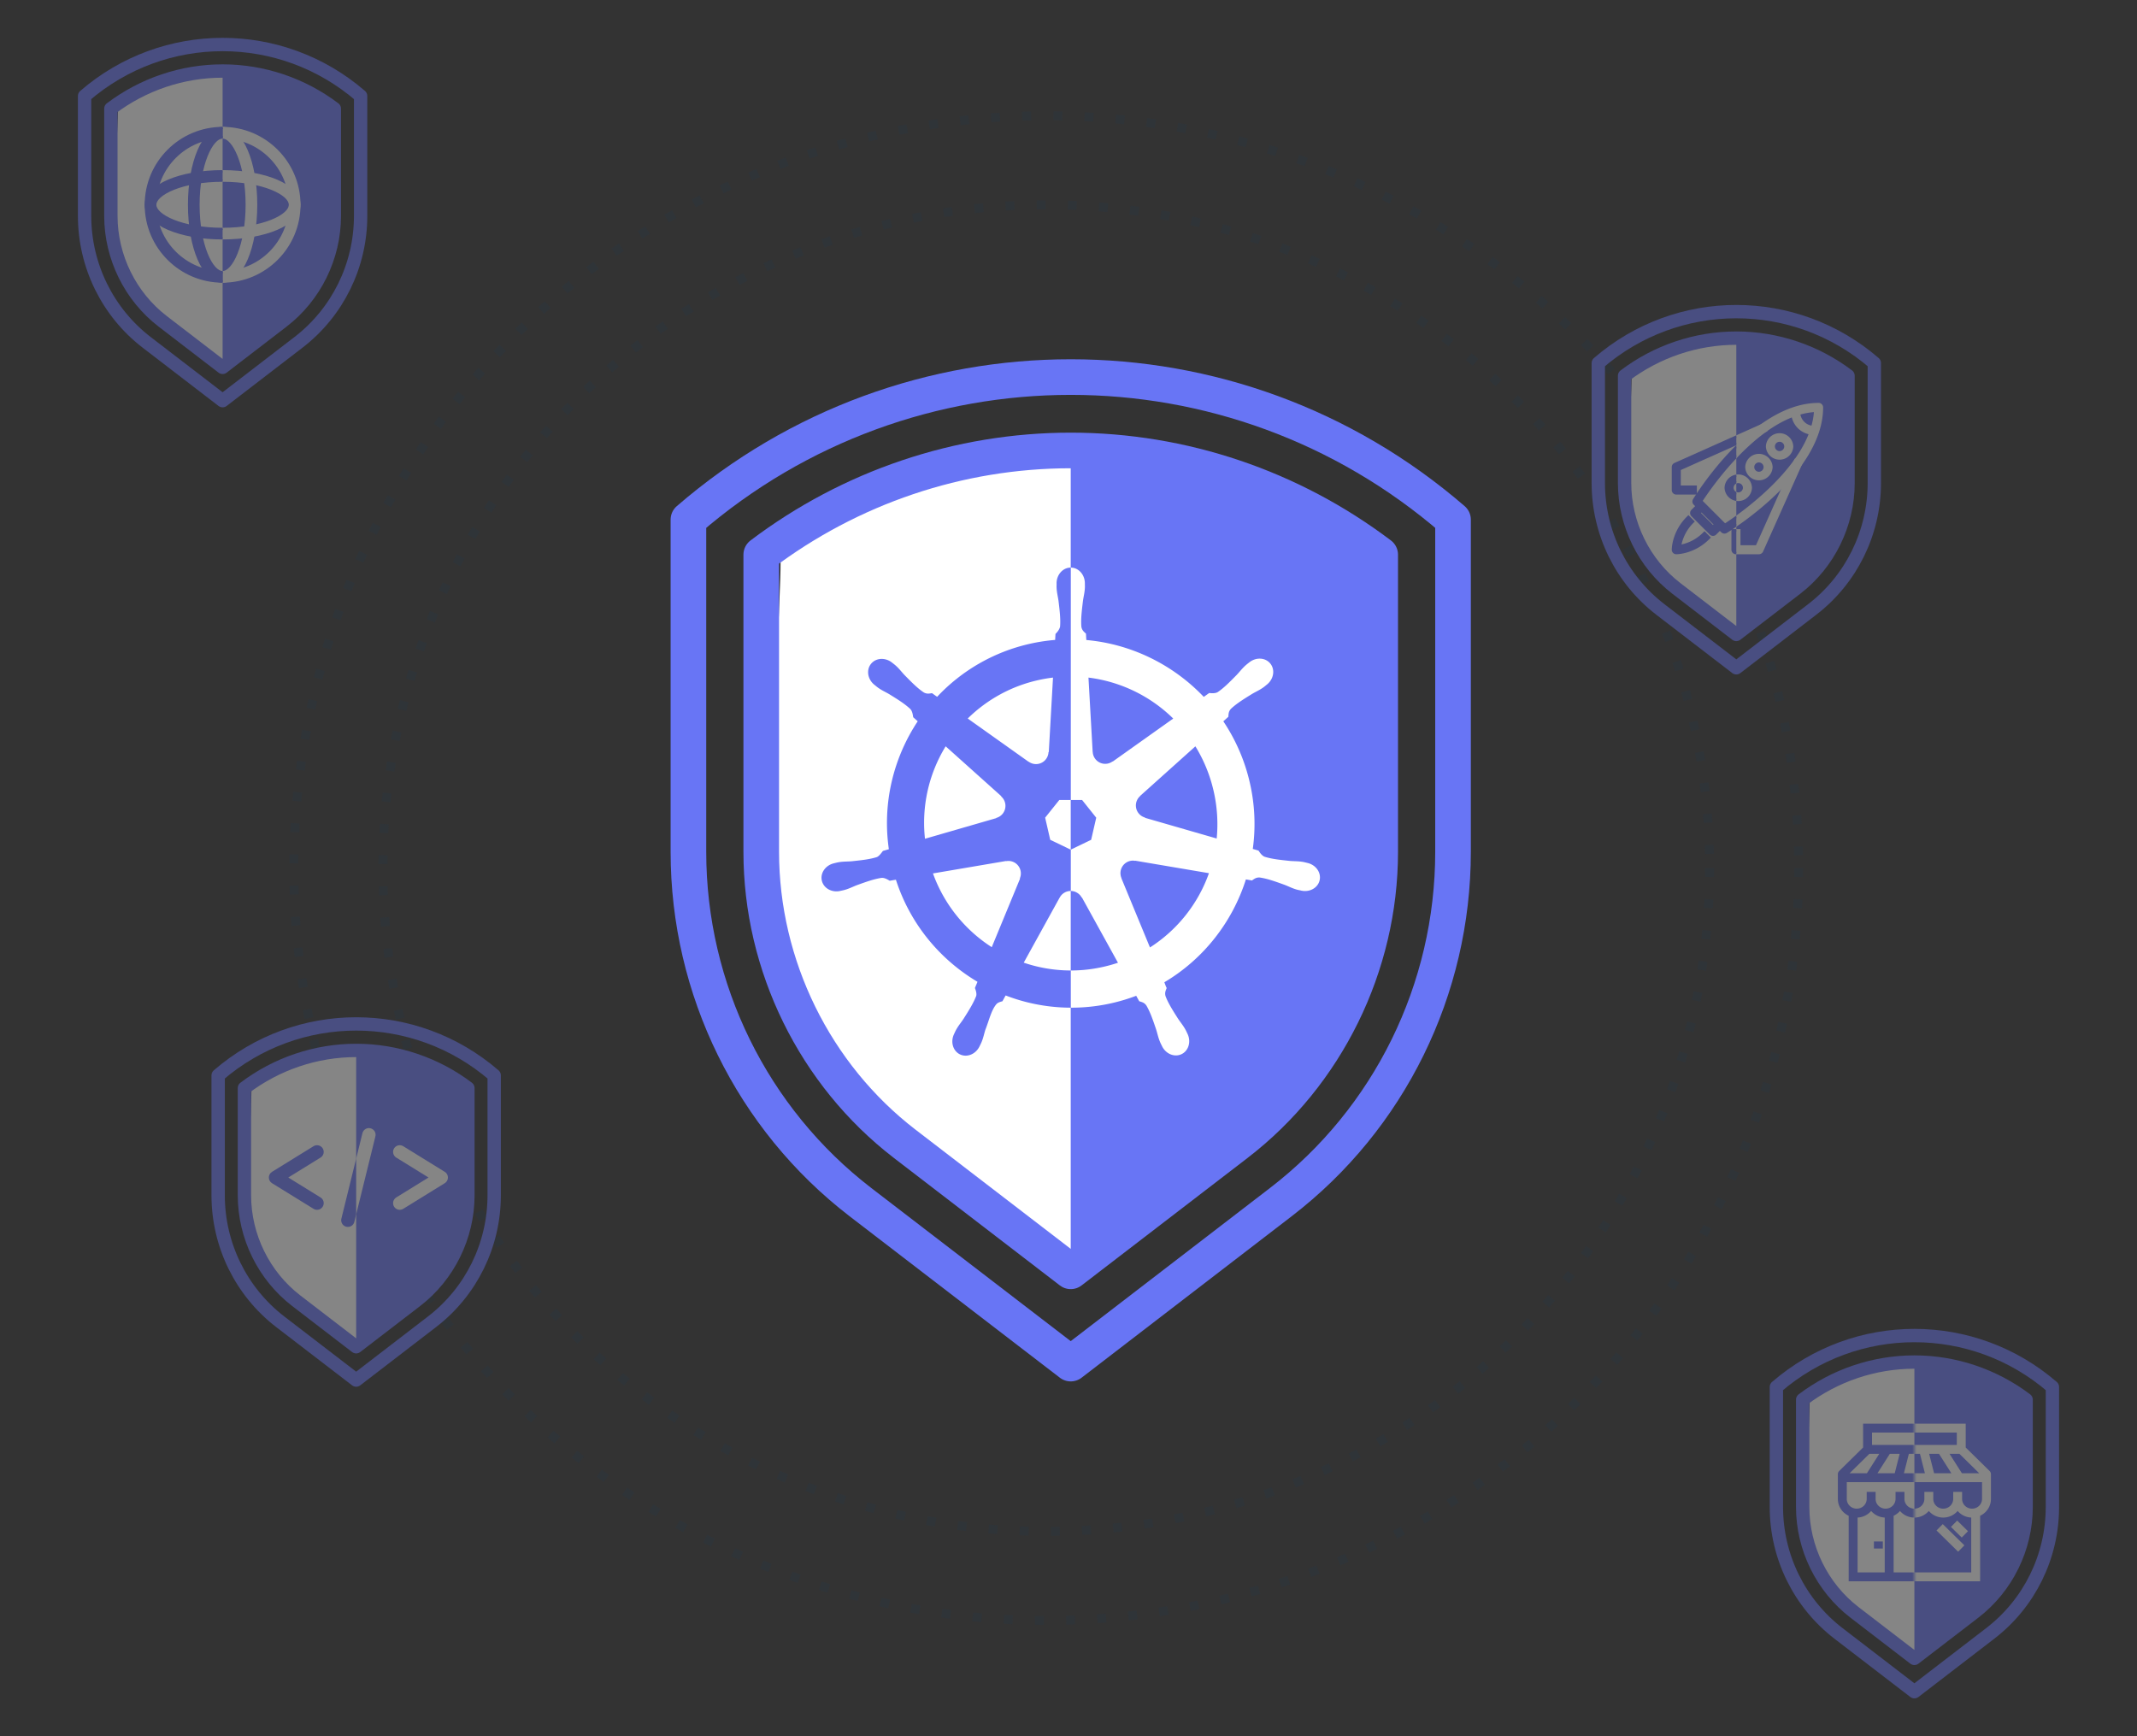<svg width="480" height="390" fill="none" xmlns="http://www.w3.org/2000/svg">
  <rect width="100%" height="100%" fill="#333333" stroke="none"/>
  <g opacity=".4">
    <circle opacity=".3" cx="235" cy="195" r="169" stroke="#163B5D" stroke-width="2" stroke-dasharray="2 5"/>
    <circle opacity=".3" cx="235" cy="195" r="149" stroke="#163B5D" stroke-width="2" stroke-dasharray="2 5"/>
    <path d="M80.473 236s-24 3-24 9-2.5 33.5 4 41.5 20 14.5 20 14.5v-65Z" fill="#fff"/>
    <path d="M80 236s24 3 24 9 2.5 33.5-4 41.5S80 301 80 301v-65Z" fill="#6875F5"/>
    <path d="M111 241.56c-17.832-15.413-44.168-15.413-62 0v26.945c0 11.144 5.167 21.648 13.95 28.402L80 310l17.035-13.093c8.798-6.754 13.965-17.258 13.965-28.402V241.56Z" stroke="#6875F5" stroke-width="3" stroke-miterlimit="10" stroke-linecap="round" stroke-linejoin="round"/>
    <path d="M80 235.951c9.064 0 17.876 2.991 25.095 8.451v24.103c0 9.224-4.355 18.077-11.632 23.671L80 302.516l-13.463-10.34c-7.278-5.594-11.633-14.447-11.633-23.671v-24.103c7.22-5.46 16.032-8.451 25.096-8.451Z" stroke="#6875F5" stroke-width="3" stroke-miterlimit="10" stroke-linecap="round" stroke-linejoin="round"/>
    <path d="m71.21 270.255-9.318-5.755 9.317-5.754M89.79 270.255l9.318-5.755-9.318-5.754M82.864 254.901l-4.728 19.198" stroke="#fff" stroke-width="3" stroke-miterlimit="10" stroke-linecap="round" stroke-linejoin="round"/>
    <g clip-path="url(#a)" stroke="#6875F5" stroke-width="3" stroke-miterlimit="10" stroke-linecap="round" stroke-linejoin="round">
      <path d="m71.21 270.255-9.318-5.755 9.317-5.754M82.864 254.901l-4.728 19.198"/>
    </g>
    <path d="M50.473 16s-24 3-24 9-2.5 33.5 4 41.5 20 14.5 20 14.5V16Z" fill="#fff"/>
    <path d="M50 16s24 3 24 9 2.5 33.5-4 41.5S50 81 50 81V16Z" fill="#6875F5"/>
    <path d="M81 21.56c-17.832-15.413-44.168-15.413-62 0v26.945c0 11.143 5.167 21.648 13.95 28.402L50 90l17.035-13.093C75.833 70.153 81 59.65 81 48.505V21.56Z" stroke="#6875F5" stroke-width="3" stroke-miterlimit="10" stroke-linecap="round" stroke-linejoin="round"/>
    <path d="M50 15.951c9.064 0 17.876 2.99 25.095 8.451v24.103c0 9.224-4.355 18.077-11.632 23.67L50 82.517l-13.463-10.34c-7.278-5.594-11.633-14.447-11.633-23.671V24.402c7.22-5.46 16.032-8.45 25.096-8.45Z" stroke="#6875F5" stroke-width="3" stroke-miterlimit="10" stroke-linecap="round" stroke-linejoin="round"/>
    <path d="M32.75 46c0 9.512 7.738 17.25 17.25 17.25S67.25 55.512 67.25 46 59.512 28.75 50 28.75 32.75 36.488 32.75 46Zm2.119 0c0-8.346 6.785-15.131 15.131-15.131S65.131 37.654 65.131 46 58.346 61.131 50 61.131 34.869 54.346 34.869 46Z" fill="#fff" stroke="#fff" stroke-width=".5"/>
    <path d="M42.464 46c0 4.792.803 9.078 2.13 12.175.664 1.548 1.463 2.81 2.369 3.69.907.88 1.933 1.385 3.037 1.385 1.104 0 2.13-.505 3.037-1.386.906-.879 1.705-2.141 2.369-3.69 1.327-3.096 2.13-7.382 2.13-12.174s-.803-9.078-2.13-12.175c-.664-1.548-1.463-2.81-2.369-3.69-.907-.88-1.933-1.385-3.037-1.385-1.104 0-2.13.505-3.037 1.386-.906.879-1.705 2.141-2.369 3.69-1.327 3.096-2.13 7.382-2.13 12.174Zm2.12 0c0-4.508.742-8.321 1.81-10.998.534-1.34 1.146-2.383 1.776-3.088.635-.708 1.261-1.045 1.83-1.045.569 0 1.195.337 1.83 1.045.63.705 1.242 1.749 1.776 3.088 1.068 2.677 1.81 6.49 1.81 10.998 0 4.508-.742 8.321-1.81 10.998-.534 1.34-1.145 2.383-1.776 3.088-.635.708-1.261 1.045-1.83 1.045-.569 0-1.195-.337-1.83-1.045-.63-.705-1.242-1.749-1.776-3.088-1.068-2.677-1.81-6.49-1.81-10.998Z" fill="#fff" stroke="#fff" stroke-width=".5"/>
    <path d="M32.75 46c0 1.104.505 2.13 1.386 3.037.879.906 2.141 1.705 3.69 2.369 3.096 1.327 7.382 2.13 12.174 2.13s9.078-.803 12.175-2.13c1.548-.664 2.81-1.463 3.69-2.369.88-.907 1.385-1.933 1.385-3.037 0-1.104-.505-2.13-1.386-3.037-.879-.906-2.141-1.705-3.69-2.369-3.096-1.327-7.382-2.13-12.174-2.13s-9.078.803-12.175 2.13c-1.548.664-2.81 1.463-3.69 2.369-.88.907-1.385 1.933-1.385 3.037Zm2.119 0c0-.569.337-1.195 1.045-1.83.705-.63 1.749-1.242 3.088-1.776 2.677-1.068 6.49-1.81 10.998-1.81 4.508 0 8.321.742 10.998 1.81 1.34.534 2.383 1.146 3.088 1.776.708.635 1.045 1.261 1.045 1.83 0 .569-.337 1.195-1.045 1.83-.705.63-1.749 1.242-3.088 1.776-2.677 1.068-6.49 1.81-10.998 1.81-4.508 0-8.321-.742-10.998-1.81-1.34-.534-2.383-1.145-3.088-1.776-.708-.635-1.045-1.261-1.045-1.83Z" fill="#fff" stroke="#fff" stroke-width=".5"/>
    <g clip-path="url(#b)" fill="#6875F5" stroke="#6875F5" stroke-width=".5">
      <path d="M32.75 46c0 9.512 7.738 17.25 17.25 17.25S67.25 55.512 67.25 46 59.512 28.75 50 28.75 32.75 36.488 32.75 46Zm2.119 0c0-8.346 6.785-15.131 15.131-15.131S65.131 37.654 65.131 46 58.346 61.131 50 61.131 34.869 54.346 34.869 46Z"/>
      <path d="M42.464 46c0 4.792.803 9.078 2.13 12.175.664 1.548 1.463 2.81 2.369 3.69.907.88 1.933 1.385 3.037 1.385 1.104 0 2.13-.505 3.037-1.386.906-.879 1.705-2.141 2.369-3.69 1.327-3.096 2.13-7.382 2.13-12.174s-.803-9.078-2.13-12.175c-.664-1.548-1.463-2.81-2.369-3.69-.907-.88-1.933-1.385-3.037-1.385-1.104 0-2.13.505-3.037 1.386-.906.879-1.705 2.141-2.369 3.69-1.327 3.096-2.13 7.382-2.13 12.174Zm2.12 0c0-4.508.742-8.321 1.81-10.998.534-1.34 1.146-2.383 1.776-3.088.635-.708 1.261-1.045 1.83-1.045.569 0 1.195.337 1.83 1.045.63.705 1.242 1.749 1.776 3.088 1.068 2.677 1.81 6.49 1.81 10.998 0 4.508-.742 8.321-1.81 10.998-.534 1.34-1.145 2.383-1.776 3.088-.635.708-1.261 1.045-1.83 1.045-.569 0-1.195-.337-1.83-1.045-.63-.705-1.242-1.749-1.776-3.088-1.068-2.677-1.81-6.49-1.81-10.998Z"/>
      <path d="M32.75 46c0 1.104.505 2.13 1.386 3.037.879.906 2.141 1.705 3.69 2.369 3.096 1.327 7.382 2.13 12.174 2.13s9.078-.803 12.175-2.13c1.548-.664 2.81-1.463 3.69-2.369.88-.907 1.385-1.933 1.385-3.037 0-1.104-.505-2.13-1.386-3.037-.879-.906-2.141-1.705-3.69-2.369-3.096-1.327-7.382-2.13-12.174-2.13s-9.078.803-12.175 2.13c-1.548.664-2.81 1.463-3.69 2.369-.88.907-1.385 1.933-1.385 3.037Zm2.119 0c0-.569.337-1.195 1.045-1.83.705-.63 1.749-1.242 3.088-1.776 2.677-1.068 6.49-1.81 10.998-1.81 4.508 0 8.321.742 10.998 1.81 1.34.534 2.383 1.146 3.088 1.776.708.635 1.045 1.261 1.045 1.83 0 .569-.337 1.195-1.045 1.83-.705.63-1.749 1.242-3.088 1.776-2.677 1.068-6.49 1.81-10.998 1.81-4.508 0-8.321-.742-10.998-1.81-1.34-.534-2.383-1.145-3.088-1.776-.708-.635-1.045-1.261-1.045-1.83Z"/>
    </g>
    <path d="M390.473 76s-24 3-24 9-2.5 33.5 4 41.5 20 14.5 20 14.5V76Z" fill="#fff"/>
    <path d="M390 76s24 3 24 9 2.5 33.5-4 41.5-20 14.5-20 14.5V76Z" fill="#6875F5"/>
    <path d="M421 81.56c-17.832-15.413-44.168-15.413-62 0v26.945c0 11.144 5.167 21.648 13.95 28.402L390 150l17.035-13.093c8.798-6.754 13.965-17.258 13.965-28.402V81.56Z" stroke="#6875F5" stroke-width="3" stroke-miterlimit="10" stroke-linecap="round" stroke-linejoin="round"/>
    <path d="M390 75.951c9.064 0 17.876 2.99 25.095 8.451v24.103c0 9.224-4.355 18.077-11.632 23.671L390 142.516l-13.463-10.34c-7.278-5.594-11.632-14.447-11.632-23.671V84.402c7.218-5.46 16.031-8.45 25.095-8.45Z" stroke="#6875F5" stroke-width="3" stroke-miterlimit="10" stroke-linecap="round" stroke-linejoin="round"/>
    <path d="m386.801 119.387.005.004a.776.776 0 0 0 .538.218.753.753 0 0 0 .399-.114c.451-.275 5.811-3.586 11.063-8.655 5.246-5.062 10.444-11.934 10.444-19.324a.767.767 0 0 0-.765-.766c-7.39 0-14.262 5.198-19.326 10.444-5.074 5.257-8.387 10.622-8.659 11.063l-.001.003a.763.763 0 0 0 .115.939l6.187 6.188Zm11.537-10.301c-4.543 4.526-9.342 7.781-10.888 8.783l-5.319-5.319c1.002-1.545 4.257-6.345 8.783-10.888 4.65-4.667 10.592-9.013 16.782-9.358-.345 6.19-4.691 12.132-9.358 16.782Z" fill="#fff" stroke="#fff" stroke-width=".5"/>
    <path d="m384.223 119.902.004.005a.78.78 0 0 0 .538.218c.2 0 .393-.077.538-.223l1.547-1.547.177-.176-.177-.177-.727-.727-.177-.177-.177.177-1.004 1.004-3.044-3.045 1.004-1.004.177-.176-.177-.177-.727-.727-.177-.177-.177.177-1.546 1.547a.762.762 0 0 0 0 1.08l4.125 4.125ZM379.42 116.238l-.177-.177-.176.177c-3.276 3.276-3.317 7.064-3.317 7.246 0 .422.344.766.766.766.181 0 3.97-.041 7.241-3.322l.176-.177-.177-.176-.727-.727-.176-.177-.177.177a9.957 9.957 0 0 1-5.301 2.771 9.925 9.925 0 0 1 2.772-5.3l.177-.177-.177-.177-.727-.727ZM396.891 100.281a2.83 2.83 0 0 0 5.656 0 2.83 2.83 0 0 0-5.656 0Zm1.531 0c0-.713.584-1.297 1.297-1.297.712 0 1.297.585 1.297 1.297 0 .713-.585 1.297-1.297 1.297a1.301 1.301 0 0 1-1.297-1.297ZM392.25 104.922a2.83 2.83 0 0 0 5.656 0 2.83 2.83 0 0 0-5.656 0Zm1.531 0c0-.713.584-1.297 1.297-1.297s1.297.584 1.297 1.297-.584 1.297-1.297 1.297a1.301 1.301 0 0 1-1.297-1.297ZM387.609 109.562a2.83 2.83 0 0 0 5.657 0 2.83 2.83 0 0 0-5.657 0Zm1.532 0c0-.712.584-1.296 1.297-1.296a1.3 1.3 0 0 1 1.296 1.296c0 .713-.584 1.297-1.296 1.297a1.301 1.301 0 0 1-1.297-1.297ZM389.406 119.109h-.25v4.375c0 .422.344.766.766.766h5.156a.78.78 0 0 0 .701-.447l.002-.005 8.765-19.594.102-.228-.228-.102-.943-.423-.229-.102-.102.228-8.565 19.142h-3.893v-3.61h-1.282ZM380.641 110.844h.25v-1.532h-3.61v-3.893l19.142-8.56.228-.102-.102-.229-.423-.943-.102-.228-.228.102-19.593 8.765h-.001a.767.767 0 0 0-.452.698v5.156c0 .422.344.766.766.766h4.125ZM407.453 97.438h.25v-1.532h-.25a3.363 3.363 0 0 1-3.359-3.36v-.25h-1.532v.25a4.898 4.898 0 0 0 4.891 4.891Z" fill="#fff" stroke="#fff" stroke-width=".5"/>
    <g clip-path="url(#c)" fill="#6875F5" stroke="#6875F5" stroke-width=".5">
      <path d="m386.801 119.387.005.004a.776.776 0 0 0 .538.218.753.753 0 0 0 .399-.114c.451-.275 5.811-3.586 11.063-8.655 5.246-5.062 10.444-11.934 10.444-19.324a.767.767 0 0 0-.765-.766c-7.39 0-14.262 5.198-19.326 10.444-5.074 5.257-8.387 10.622-8.659 11.063l-.001.003a.763.763 0 0 0 .115.939l6.187 6.188Zm11.537-10.301c-4.543 4.526-9.342 7.781-10.888 8.783l-5.319-5.319c1.002-1.545 4.257-6.345 8.783-10.888 4.65-4.667 10.592-9.013 16.782-9.358-.345 6.19-4.691 12.132-9.358 16.782Z"/>
      <path d="m384.223 119.902.004.005a.78.78 0 0 0 .538.218c.2 0 .393-.077.538-.223l1.547-1.547.177-.176-.177-.177-.727-.727-.177-.177-.177.177-1.004 1.004-3.044-3.045 1.004-1.004.177-.176-.177-.177-.727-.727-.177-.177-.177.177-1.546 1.547a.762.762 0 0 0 0 1.08l4.125 4.125ZM379.42 116.238l-.177-.177-.176.177c-3.276 3.276-3.317 7.064-3.317 7.246 0 .422.344.766.766.766.181 0 3.97-.041 7.241-3.322l.176-.177-.177-.176-.727-.727-.176-.177-.177.177a9.957 9.957 0 0 1-5.301 2.771 9.925 9.925 0 0 1 2.772-5.3l.177-.177-.177-.177-.727-.727ZM387.609 109.562a2.83 2.83 0 0 0 5.657 0 2.83 2.83 0 0 0-5.657 0Zm1.532 0c0-.712.584-1.296 1.297-1.296a1.3 1.3 0 0 1 1.296 1.296c0 .713-.584 1.297-1.296 1.297a1.301 1.301 0 0 1-1.297-1.297ZM389.406 119.109h-.25v4.375c0 .422.344.766.766.766h5.156a.78.78 0 0 0 .701-.447l.002-.005 8.765-19.594.102-.228-.228-.102-.943-.423-.229-.102-.102.228-8.565 19.142h-3.893v-3.61h-1.282ZM380.641 110.844h.25v-1.532h-3.61v-3.893l19.142-8.56.228-.102-.102-.229-.423-.943-.102-.228-.228.102-19.593 8.765h-.001a.767.767 0 0 0-.452.698v5.156c0 .422.344.766.766.766h4.125Z"/>
    </g>
    <path d="M430.473 306s-24 3-24 9-2.5 33.5 4 41.5 20 14.5 20 14.5v-65Z" fill="#fff"/>
    <path d="M430 306s24 3 24 9 2.5 33.5-4 41.5-20 14.5-20 14.5v-65Z" fill="#6875F5"/>
    <path d="M461 311.56c-17.832-15.413-44.168-15.413-62 0v26.945c0 11.144 5.167 21.648 13.95 28.402L430 380l17.035-13.093c8.798-6.754 13.965-17.258 13.965-28.402V311.56Z" stroke="#6875F5" stroke-width="3" stroke-miterlimit="10" stroke-linecap="round" stroke-linejoin="round"/>
    <path d="M430 305.951c9.064 0 17.877 2.991 25.095 8.451v24.103c0 9.224-4.354 18.077-11.632 23.671L430 372.516l-13.463-10.34c-7.277-5.594-11.632-14.447-11.632-23.671v-24.103c7.218-5.46 16.031-8.451 25.095-8.451Z" stroke="#6875F5" stroke-width="3" stroke-miterlimit="10" stroke-linecap="round" stroke-linejoin="round"/>
    <path d="M420.286 336.705h1v-.001l-1 .001Zm6.476 0h1v-.001l-1 .001Zm6.476 0-1-.001v.001h1Zm6.476 0-1-.001v.001h1Zm4.048 17.5v1h1v-1h-1Zm-27.524 0h-1v1h1v-1Zm-2.428-23.069-.701-.713a.997.997 0 0 0-.299.713h1Zm32.381 0h1a.998.998 0 0 0-.3-.713l-.7.713Zm-5.667-10.341h1v-1h-1v1Zm-21.048 0v-1h-1v1h1Zm-6.666 15.91c0 2.325 1.914 4.181 4.238 4.181v-2c-1.253 0-2.238-.993-2.238-2.181h-2Zm4.238 4.181c2.323 0 4.238-1.856 4.238-4.181h-2c0 1.188-.986 2.181-2.238 2.181v2Zm2.238-4.181c0 2.325 1.914 4.181 4.238 4.181v-2c-1.252 0-2.238-.993-2.238-2.181h-2Zm4.238 4.181c2.324 0 4.238-1.856 4.238-4.181h-2c0 1.188-.986 2.181-2.238 2.181v2Zm2.238-4.181c0 2.325 1.914 4.181 4.238 4.181v-2c-1.252 0-2.238-.993-2.238-2.181h-2Zm4.238 4.181c2.324 0 4.238-1.856 4.238-4.181h-2c0 1.188-.986 2.181-2.238 2.181v2Zm2.238-4.181c0 2.325 1.915 4.181 4.238 4.181v-2c-1.252 0-2.238-.993-2.238-2.181h-2Zm4.238 4.181c2.324 0 4.238-1.856 4.238-4.181h-2c0 1.188-.985 2.181-2.238 2.181v2Zm2.238-4.181c0 2.325 1.915 4.181 4.238 4.181v-2c-1.252 0-2.238-.993-2.238-2.181h-2Zm4.238 4.181c2.324 0 4.239-1.856 4.239-4.181h-2c0 1.188-.986 2.181-2.239 2.181v2Zm4.239-4.181v-4.773h-2v4.773h2Zm-1-5.773H413.81v2h32.381v-2Zm-33.381 1v4.773h2v-4.773h-2Zm6.476 3.182v1.591l2-.001v-1.59h-2Zm6.476 0v1.591l2-.001v-1.59h-2Zm6.476 0v1.59l2 .001v-1.591h-2Zm6.476 0v1.59l2 .001v-1.591h-2Zm4.048 4.772v14.319h2v-14.319h-2Zm1 13.319h-27.524v2h27.524v-2Zm-26.524 1v-14.319h-2v14.319h2Zm8.095 0v-14.319h-2v14.319h2Zm-4.428-7.955v1.591h2v-1.591h-2Zm19.619-21.682h-21.048v2h21.048v-2Zm-21.749.287-5.666 5.568 1.401 1.427 5.667-5.569-1.402-1.426Zm-5.965 6.281v.796h2v-.796h-2Zm34.381.796v-.796h-2v.796h2Zm-.3-1.509-5.666-5.568-1.402 1.426 5.667 5.569 1.401-1.427Zm-5.367-4.855v-4.773h-2v4.773h2Zm-1-5.773h-21.048v2h21.048v-2Zm-22.048 1v4.773h2v-4.773h-2Zm2.249 11.673 4.047-6.363-1.687-1.074-4.048 6.364 1.688 1.073Zm20.238-1.073-4.048-6.364-1.687 1.074 4.047 6.363 1.688-1.073Zm-13.637.783 1.619-6.363-1.938-.493-1.619 6.363 1.938.493Zm7.286-.493-1.619-6.363-1.938.493 1.619 6.363 1.938-.493Zm7.422 12.261-2.428-2.387-1.402 1.427 2.428 2.386 1.402-1.426Zm-.809 3.182-4.857-4.773-1.402 1.426 4.857 4.773 1.402-1.426Z" fill="#fff"/>
    <mask id="d" style="mask-type:alpha" maskUnits="userSpaceOnUse" x="412" y="316" width="18" height="40">
      <path transform="matrix(-1 0 0 1 430 316)" fill="#6875F5" d="M0 0h18v40H0z"/>
    </mask>
    <g mask="url(#d)">
      <path d="M420.286 336.705h1v-.001l-1 .001Zm6.476 0h1v-.001l-1 .001Zm6.476 0-1-.001v.001h1Zm6.476 0-1-.001v.001h1Zm4.048 17.5v1h1v-1h-1Zm-27.524 0h-1v1h1v-1Zm-2.428-23.069-.701-.713a.997.997 0 0 0-.299.713h1Zm32.381 0h1a.998.998 0 0 0-.3-.713l-.7.713Zm-5.667-10.341h1v-1h-1v1Zm-21.048 0v-1h-1v1h1Zm-6.666 15.91c0 2.325 1.914 4.181 4.238 4.181v-2c-1.253 0-2.238-.993-2.238-2.181h-2Zm4.238 4.181c2.323 0 4.238-1.856 4.238-4.181h-2c0 1.188-.986 2.181-2.238 2.181v2Zm2.238-4.181c0 2.325 1.914 4.181 4.238 4.181v-2c-1.252 0-2.238-.993-2.238-2.181h-2Zm4.238 4.181c2.324 0 4.238-1.856 4.238-4.181h-2c0 1.188-.986 2.181-2.238 2.181v2Zm2.238-4.181c0 2.325 1.914 4.181 4.238 4.181v-2c-1.252 0-2.238-.993-2.238-2.181h-2Zm4.238 4.181c2.324 0 4.238-1.856 4.238-4.181h-2c0 1.188-.986 2.181-2.238 2.181v2Zm2.238-4.181c0 2.325 1.915 4.181 4.238 4.181v-2c-1.252 0-2.238-.993-2.238-2.181h-2Zm4.238 4.181c2.324 0 4.238-1.856 4.238-4.181h-2c0 1.188-.985 2.181-2.238 2.181v2Zm2.238-4.181c0 2.325 1.915 4.181 4.238 4.181v-2c-1.252 0-2.238-.993-2.238-2.181h-2Zm4.238 4.181c2.324 0 4.239-1.856 4.239-4.181h-2c0 1.188-.986 2.181-2.239 2.181v2Zm4.239-4.181v-4.773h-2v4.773h2Zm-1-5.773H413.81v2h32.381v-2Zm-33.381 1v4.773h2v-4.773h-2Zm6.476 3.182v1.591l2-.001v-1.59h-2Zm6.476 0v1.591l2-.001v-1.59h-2Zm6.476 0v1.59l2 .001v-1.591h-2Zm6.476 0v1.59l2 .001v-1.591h-2Zm4.048 4.772v14.319h2v-14.319h-2Zm1 13.319h-27.524v2h27.524v-2Zm-26.524 1v-14.319h-2v14.319h2Zm8.095 0v-14.319h-2v14.319h2Zm-4.428-7.955v1.591h2v-1.591h-2Zm19.619-21.682h-21.048v2h21.048v-2Zm-21.749.287-5.666 5.568 1.401 1.427 5.667-5.569-1.402-1.426Zm-5.965 6.281v.796h2v-.796h-2Zm34.381.796v-.796h-2v.796h2Zm-.3-1.509-5.666-5.568-1.402 1.426 5.667 5.569 1.401-1.427Zm-5.367-4.855v-4.773h-2v4.773h2Zm-1-5.773h-21.048v2h21.048v-2Zm-22.048 1v4.773h2v-4.773h-2Zm2.249 11.673 4.047-6.363-1.687-1.074-4.048 6.364 1.688 1.073Zm20.238-1.073-4.048-6.364-1.687 1.074 4.047 6.363 1.688-1.073Zm-13.637.783 1.619-6.363-1.938-.493-1.619 6.363 1.938.493Zm7.286-.493-1.619-6.363-1.938.493 1.619 6.363 1.938-.493Zm7.422 12.261-2.428-2.387-1.402 1.427 2.428 2.386 1.402-1.426Zm-.809 3.182-4.857-4.773-1.402 1.426 4.857 4.773 1.402-1.426Z" fill="#6875F5"/>
    </g>
  </g>
  <path d="M241.809 101.32s-66.48 8.31-66.48 24.93c0 16.62-6.925 92.795 11.08 114.955 18.005 22.16 55.4 40.165 55.4 40.165V101.32Z" fill="#fff"/>
  <path d="M240.5 101.32s66.48 8.31 66.48 24.93c0 16.62 6.925 92.795-11.08 114.955-18.005 22.16-55.4 40.165-55.4 40.165V101.32Z" fill="#6875F5"/>
  <path d="M326.37 116.722c-49.396-42.696-122.344-42.696-171.74 0v74.636c0 30.868 14.312 59.964 38.641 78.675L240.5 306.3l47.187-36.267c24.371-18.711 38.683-47.807 38.683-78.675v-74.636Z" stroke="#6875F5" stroke-width="8" stroke-miterlimit="10" stroke-linecap="round" stroke-linejoin="round"/>
  <path d="M240.499 101.185c25.107 0 49.519 8.284 69.514 23.409v66.764c0 25.552-12.062 50.073-32.221 65.569l-37.293 28.643-37.292-28.643c-20.159-15.496-32.221-40.017-32.221-65.569v-66.764c19.995-15.125 44.407-23.409 69.513-23.409Z" stroke="#6875F5" stroke-width="8" stroke-miterlimit="10" stroke-linecap="round" stroke-linejoin="round"/>
  <g clip-path="url(#e)">
    <path d="M240.498 127.495c-1.755 0-3.178 1.586-3.178 3.541 0 .028.006.056.008.088-.003.265-.016.585-.008.816.043 1.127.287 1.99.435 3.029.268 2.224.49 4.066.353 5.778-.135.646-.61 1.238-1.032 1.647l-.075 1.349a41.253 41.253 0 0 0-5.744.884 40.848 40.848 0 0 0-20.764 11.892 55.169 55.169 0 0 1-1.148-.817c-.568.076-1.141.252-1.887-.185-1.422-.958-2.717-2.283-4.285-3.878-.718-.764-1.238-1.491-2.091-2.226-.193-.168-.49-.394-.707-.565a3.77 3.77 0 0 0-2.213-.838c-.976-.033-1.917.349-2.532 1.123-1.093 1.377-.744 3.478.78 4.698.015.011.033.021.048.034.21.17.467.387.658.531.906.67 1.733 1.012 2.635 1.544 1.901 1.177 3.476 2.152 4.726 3.329.488.521.573 1.44.639 1.837l1.018.913c-5.452 8.225-7.976 18.384-6.484 28.736l-1.332.389c-.35.454-.845 1.168-1.365 1.381-1.634.517-3.474.706-5.696.94-1.043.085-1.944.034-3.049.244-.243.047-.582.135-.849.199-.008 0-.017.004-.026.006l-.049.014c-1.873.454-3.076 2.179-2.688 3.88.387 1.7 2.217 2.734 4.1 2.328.014-.004.034-.004.048-.007.021-.006.041-.016.061-.021.264-.057.593-.123.823-.185 1.087-.291 1.873-.72 2.852-1.095 2.102-.756 3.843-1.387 5.54-1.632.71-.057 1.454.437 1.826.646l1.385-.239c3.189 9.906 9.868 17.913 18.328 22.939l-.578 1.388c.209.539.439 1.268.284 1.802-.617 1.602-1.674 3.294-2.877 5.181-.582.872-1.178 1.548-1.703 2.546-.127.238-.286.606-.408.857-.818 1.752-.217 3.769 1.35 4.527 1.579.761 3.539-.042 4.387-1.797 0-.003.006-.004.007-.007v-.007c.121-.249.291-.575.393-.809.451-1.034.6-1.921.917-2.921.841-2.116 1.304-4.338 2.46-5.722.318-.379.834-.525 1.369-.669l.721-1.306a40.961 40.961 0 0 0 23.874 1.721 41.278 41.278 0 0 0 5.452-1.647c.201.359.577 1.05.678 1.225.545.178 1.139.27 1.623.987.866 1.483 1.459 3.236 2.179 5.356.317 1.001.474 1.888.924 2.92.102.236.273.568.395.818.845 1.76 2.812 2.567 4.392 1.803 1.569-.757 2.168-2.774 1.351-4.526-.121-.253-.288-.619-.415-.857-.524-.998-1.12-1.668-1.702-2.54-1.205-1.887-2.202-3.454-2.819-5.057-.258-.827.042-1.341.244-1.878-.119-.139-.378-.92-.529-1.286 8.79-5.205 15.274-13.509 18.319-23.102.411.064 1.126.192 1.358.237.478-.315.918-.728 1.779-.66 1.697.247 3.438.879 5.54 1.634.979.375 1.765.811 2.852 1.103.23.061.559.119.823.178.02.004.04.014.061.02.014.002.032.002.047.007 1.884.406 3.714-.628 4.1-2.329.387-1.7-.814-3.426-2.687-3.879-.274-.063-.66-.168-.924-.218-1.106-.21-2.006-.159-3.05-.245-2.221-.233-4.061-.423-5.695-.94-.667-.258-1.142-1.053-1.372-1.381l-1.284-.375a41.185 41.185 0 0 0-.666-14.872 41.272 41.272 0 0 0-5.954-13.797c.329-.298.95-.852 1.128-1.014.051-.572.007-1.171.596-1.803 1.251-1.178 2.826-2.152 4.727-3.329.901-.532 1.735-.874 2.64-1.544.206-.152.486-.392.7-.565 1.525-1.221 1.875-3.322.78-4.698-1.092-1.376-3.215-1.505-4.739-.285-.217.171-.51.397-.706.565-.851.735-1.379 1.462-2.097 2.226-1.568 1.595-2.863 2.925-4.285 3.885-.617.361-1.518.236-1.929.212l-1.208.864c-6.892-7.244-16.275-11.876-26.379-12.776a75.982 75.982 0 0 1-.075-1.423c-.413-.397-.913-.735-1.039-1.591-.137-1.714.092-3.556.36-5.78.148-1.039.393-1.902.435-3.029.01-.256-.006-.628-.007-.904 0-1.955-1.422-3.541-3.179-3.541Zm-3.979 24.709-.944 16.709-.068.034a2.803 2.803 0 0 1-4.448 2.152l-.027.014-13.667-9.714a32.709 32.709 0 0 1 15.766-8.61 33.17 33.17 0 0 1 3.388-.585Zm7.965 0a32.973 32.973 0 0 1 19.04 9.202l-13.581 9.652-.048-.02a2.8 2.8 0 0 1-3.843-.518 2.795 2.795 0 0 1-.61-1.627l-.015-.007-.943-16.682Zm-32.076 15.437 12.48 11.189-.015.068a2.81 2.81 0 0 1 .186 4.061 2.8 2.8 0 0 1-1.285.766l-.014.054-15.997 4.628a32.87 32.87 0 0 1 4.645-20.766Zm56.092.007a33.26 33.26 0 0 1 4.094 10.025 33.261 33.261 0 0 1 .693 10.68l-16.08-4.642-.014-.068a2.812 2.812 0 0 1-1.098-4.827l-.007-.033 12.412-11.135Zm-30.561 12.047h5.112l3.178 3.982-1.141 4.968-4.59 2.212-4.603-2.219-1.141-4.968 3.184-3.975h.001Zm16.39 13.627c.217-.012.434.008.645.047l.027-.033 16.547 2.804a32.825 32.825 0 0 1-13.247 16.683l-6.422-15.555.019-.028a2.82 2.82 0 0 1 .195-2.594 2.816 2.816 0 0 1 2.236-1.326v.002Zm-27.791.068a2.794 2.794 0 0 1 2.31 1.28 2.805 2.805 0 0 1 .222 2.634l.048.061-6.356 15.396a32.977 32.977 0 0 1-13.206-16.567l16.404-2.79.029.033c.183-.033.368-.05.549-.047Zm13.858 6.744a2.79 2.79 0 0 1 1.31.28c.556.27.986.692 1.257 1.198h.061l8.087 14.648c-1.05.352-2.128.653-3.232.904a32.784 32.784 0 0 1-17.933-.925l8.067-14.62h.014a2.803 2.803 0 0 1 2.369-1.485Z" fill="#fff"/>
  </g>
  <g clip-path="url(#f)">
    <path d="M240.498 127.495c-1.755 0-3.178 1.586-3.178 3.541 0 .028.006.056.008.088-.003.265-.016.585-.008.816.043 1.127.287 1.99.435 3.029.268 2.224.49 4.066.353 5.778-.135.646-.61 1.238-1.032 1.647l-.075 1.349a41.253 41.253 0 0 0-5.744.884 40.848 40.848 0 0 0-20.764 11.892 55.169 55.169 0 0 1-1.148-.817c-.568.076-1.141.252-1.887-.185-1.422-.958-2.717-2.283-4.285-3.878-.718-.764-1.238-1.491-2.091-2.226-.193-.168-.49-.394-.707-.565a3.77 3.77 0 0 0-2.213-.838c-.976-.033-1.917.349-2.532 1.123-1.093 1.377-.744 3.478.78 4.698.015.011.033.021.048.034.21.17.467.387.658.531.906.67 1.733 1.012 2.635 1.544 1.901 1.177 3.476 2.152 4.726 3.329.488.521.573 1.44.639 1.837l1.018.913c-5.452 8.225-7.976 18.384-6.484 28.736l-1.332.389c-.35.454-.845 1.168-1.365 1.381-1.634.517-3.474.706-5.696.94-1.043.085-1.944.034-3.049.244-.243.047-.582.135-.849.199-.008 0-.017.004-.026.006l-.049.014c-1.873.454-3.076 2.179-2.688 3.88.387 1.7 2.217 2.734 4.1 2.328.014-.004.034-.004.048-.007.021-.006.041-.016.061-.021.264-.057.593-.123.823-.185 1.087-.291 1.873-.72 2.852-1.095 2.102-.756 3.843-1.387 5.54-1.632.71-.057 1.454.437 1.826.646l1.385-.239c3.189 9.906 9.868 17.913 18.328 22.939l-.578 1.388c.209.539.439 1.268.284 1.802-.617 1.602-1.674 3.294-2.877 5.181-.582.872-1.178 1.548-1.703 2.546-.127.238-.286.606-.408.857-.818 1.752-.217 3.769 1.35 4.527 1.579.761 3.539-.042 4.387-1.797 0-.003.006-.004.007-.007v-.007c.121-.249.291-.575.393-.809.451-1.034.6-1.921.917-2.921.841-2.116 1.304-4.338 2.46-5.722.318-.379.834-.525 1.369-.669l.721-1.306a40.961 40.961 0 0 0 23.874 1.721 41.278 41.278 0 0 0 5.452-1.647c.201.359.577 1.05.678 1.225.545.178 1.139.27 1.623.987.866 1.483 1.459 3.236 2.179 5.356.317 1.001.474 1.888.924 2.92.102.236.273.568.395.818.845 1.76 2.812 2.567 4.392 1.803 1.569-.757 2.168-2.774 1.351-4.526-.121-.253-.288-.619-.415-.857-.524-.998-1.12-1.668-1.702-2.54-1.205-1.887-2.202-3.454-2.819-5.057-.258-.827.042-1.341.244-1.878-.119-.139-.378-.92-.529-1.286 8.79-5.205 15.274-13.509 18.319-23.102.411.064 1.126.192 1.358.237.478-.315.918-.728 1.779-.66 1.697.247 3.438.879 5.54 1.634.979.375 1.765.811 2.852 1.103.23.061.559.119.823.178.02.004.04.014.061.02.014.002.032.002.047.007 1.884.406 3.714-.628 4.1-2.329.387-1.7-.814-3.426-2.687-3.879-.274-.063-.66-.168-.924-.218-1.106-.21-2.006-.159-3.05-.245-2.221-.233-4.061-.423-5.695-.94-.667-.258-1.142-1.053-1.372-1.381l-1.284-.375a41.185 41.185 0 0 0-.666-14.872 41.272 41.272 0 0 0-5.954-13.797c.329-.298.95-.852 1.128-1.014.051-.572.007-1.171.596-1.803 1.251-1.178 2.826-2.152 4.727-3.329.901-.532 1.735-.874 2.64-1.544.206-.152.486-.392.7-.565 1.525-1.221 1.875-3.322.78-4.698-1.092-1.376-3.215-1.505-4.739-.285-.217.171-.51.397-.706.565-.851.735-1.379 1.462-2.097 2.226-1.568 1.595-2.863 2.925-4.285 3.885-.617.361-1.518.236-1.929.212l-1.208.864c-6.892-7.244-16.275-11.876-26.379-12.776a85.69 85.69 0 0 1-.075-1.423c-.413-.397-.913-.735-1.039-1.591-.137-1.714.092-3.556.361-5.78.147-1.039.393-1.902.434-3.029.01-.256-.006-.628-.007-.904 0-1.955-1.422-3.541-3.179-3.541Zm-3.979 24.709-.944 16.709-.068.034a2.803 2.803 0 0 1-4.448 2.152l-.027.014-13.667-9.714a32.709 32.709 0 0 1 15.766-8.61 33.17 33.17 0 0 1 3.388-.585Zm7.965 0a32.973 32.973 0 0 1 19.04 9.202l-13.581 9.652-.048-.02a2.8 2.8 0 0 1-3.843-.518 2.795 2.795 0 0 1-.61-1.627l-.015-.007-.943-16.682Zm-32.076 15.437 12.48 11.189-.015.068a2.81 2.81 0 0 1 .186 4.061 2.8 2.8 0 0 1-1.285.766l-.014.054-15.997 4.628a32.87 32.87 0 0 1 4.645-20.766Zm56.092.007a33.26 33.26 0 0 1 4.094 10.025 33.261 33.261 0 0 1 .693 10.68l-16.08-4.642-.014-.068a2.812 2.812 0 0 1-1.098-4.827l-.007-.033 12.412-11.135Zm-30.561 12.047h5.112l3.178 3.982-1.141 4.968-4.59 2.212-4.603-2.219-1.141-4.968 3.184-3.975h.001Zm16.39 13.627c.217-.012.434.008.645.047l.027-.033 16.547 2.804a32.825 32.825 0 0 1-13.247 16.683l-6.422-15.555.019-.028a2.82 2.82 0 0 1 .195-2.594 2.816 2.816 0 0 1 2.236-1.326v.002Zm-27.791.068a2.794 2.794 0 0 1 2.31 1.28 2.805 2.805 0 0 1 .222 2.634l.048.061-6.356 15.396a32.977 32.977 0 0 1-13.206-16.567l16.404-2.79.029.033c.183-.033.369-.05.549-.047Zm13.858 6.744a2.79 2.79 0 0 1 1.31.28c.556.27.986.692 1.257 1.198h.061l8.087 14.648c-1.05.352-2.128.653-3.232.904a32.784 32.784 0 0 1-17.933-.925l8.067-14.62h.014a2.803 2.803 0 0 1 2.369-1.485Z" fill="#6875F5"/>
  </g>
  <defs>
    <clipPath id="a">
      <path fill="#fff" transform="translate(60 253)" d="M0 0h20v23H0z"/>
    </clipPath>
    <clipPath id="b">
      <path fill="#fff" transform="translate(32 28)" d="M0 0h18v36H0z"/>
    </clipPath>
    <clipPath id="c">
      <path fill="#fff" transform="translate(375 90)" d="M0 0h15v35H0z"/>
    </clipPath>
    <clipPath id="e">
      <path fill="#fff" transform="translate(240.5 126.25)" d="M0 0h58.17v113.57H0z"/>
    </clipPath>
    <clipPath id="f">
      <path fill="#fff" transform="translate(182.33 126.25)" d="M0 0h58.17v113.57H0z"/>
    </clipPath>
  </defs>
</svg>
